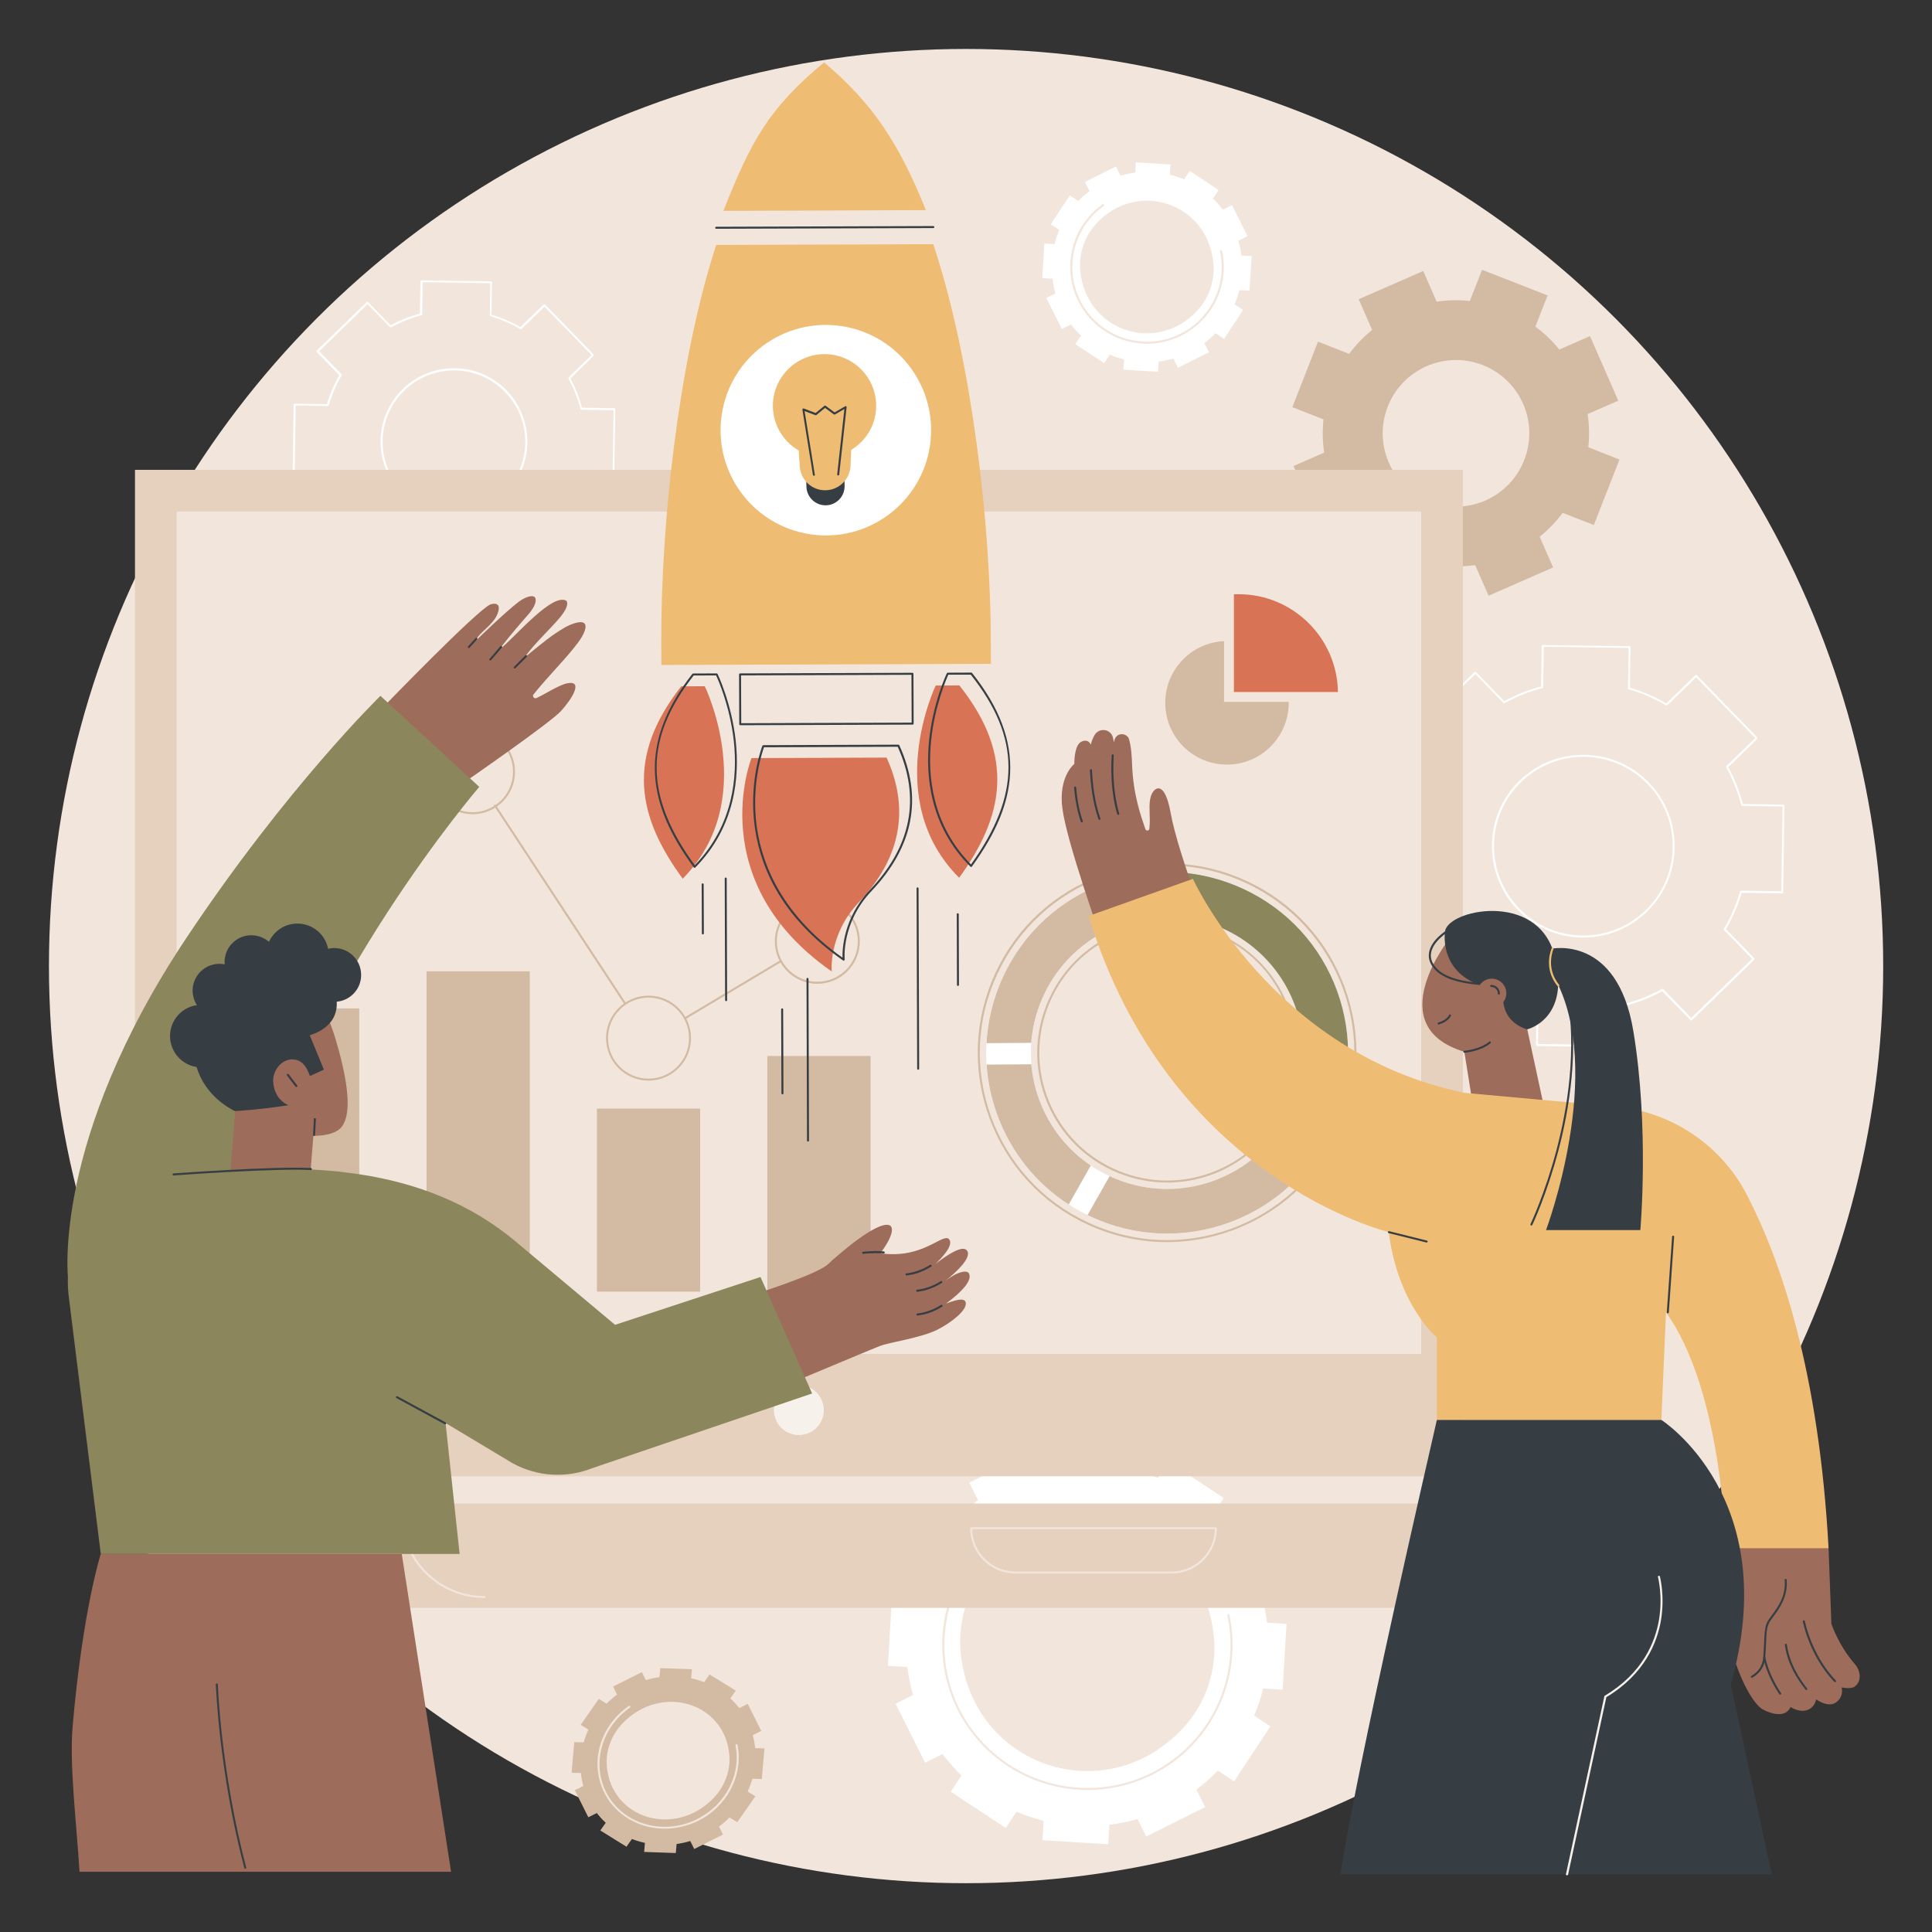 <?xml version="1.0" encoding="UTF-8" standalone="no"?>
<!-- Generator: Adobe Illustrator 28.0.0, SVG Export Plug-In . SVG Version: 6.00 Build 0)  -->

<svg
   version="1.1"
   x="0px"
   y="0px"
   viewBox="0 0 2500 2500"
   style="enable-background:new 0 0 2500 2500;"
   xml:space="preserve"
   id="svg95"
   sodipodi:docname="mission.svg"
   inkscape:version="1.3 (0e150ed, 2023-07-21)"
   xmlns:inkscape="http://www.inkscape.org/namespaces/inkscape"
   xmlns:sodipodi="http://sodipodi.sourceforge.net/DTD/sodipodi-0.dtd"
   xmlns="http://www.w3.org/2000/svg"
   xmlns:svg="http://www.w3.org/2000/svg"><rect x="0" y="0" width="2500" height="2500" fill="#333333" stroke="none"/><defs
   id="defs95" /><sodipodi:namedview
   id="namedview95"
   pagecolor="#ffffff"
   bordercolor="#000000"
   borderopacity="0.25"
   inkscape:showpageshadow="2"
   inkscape:pageopacity="0.0"
   inkscape:pagecheckerboard="0"
   inkscape:deskcolor="#d1d1d1"
   inkscape:zoom="0.15827259"
   inkscape:cx="1446.8708"
   inkscape:cy="1658.531"
   inkscape:window-width="1280"
   inkscape:window-height="800"
   inkscape:window-x="0"
   inkscape:window-y="0"
   inkscape:window-maximized="0"
   inkscape:current-layer="svg95" />&#10;<style
   type="text/css"
   id="style1">&#10;	.st0{fill:#F2E6DC;}&#10;	.st1{fill:#FFFFFF;}&#10;	.st2{fill:#D3BBA3;}&#10;	.st3{fill:#E6D0BE;}&#10;	.st4{fill:#F7F1EB;}&#10;	.st5{fill:#8B865C;}&#10;	.st6{fill:#D87355;}&#10;	.st7{fill:#363E44;}&#10;	.st8{fill:#EFBC73;}&#10;	.st9{fill:#9E6C5A;}&#10;</style>&#10;<g
   id="Background">&#10;</g>&#10;<g
   id="Illustration"
   transform="matrix(1.297,0,0,1.297,-371.152,-371.152)">&#10;	<g
   id="StartUp_1_">&#10;		<circle
   class="st0"
   cx="1250"
   cy="1250"
   r="915"
   id="circle1" />&#10;		<path
   class="st1"
   d="m 1906.2,1331 c 0,0 0,0 0,0 l -86.6,-1.2 c -0.3,0 -0.5,-0.1 -0.7,-0.3 -0.2,-0.2 -0.3,-0.4 -0.3,-0.7 l 0.6,-40.4 c -12.7,-3.7 -24.9,-9 -36.3,-15.7 l -29,28.2 c -0.2,0.2 -0.4,0.3 -0.7,0.3 -0.3,0 -0.5,-0.1 -0.7,-0.3 l -60.4,-62.1 c -0.4,-0.4 -0.4,-1 0,-1.4 l 29,-28.2 c -6.3,-11.6 -11.2,-24 -14.6,-36.8 l -40.4,-0.6 c -0.6,0 -1,-0.5 -1,-1 l 1.2,-86.6 c 0,-0.3 0.1,-0.5 0.3,-0.7 0.2,-0.2 0.4,-0.3 0.7,-0.3 l 40.4,0.6 c 3.7,-12.7 9,-24.9 15.7,-36.3 l -28.2,-29 c -0.4,-0.4 -0.4,-1 0,-1.4 l 62.1,-60.4 c 0.2,-0.2 0.5,-0.3 0.7,-0.3 0.3,0 0.5,0.1 0.7,0.3 l 28.2,29 c 11.6,-6.3 24,-11.2 36.8,-14.6 l 0.6,-40.4 c 0,-0.6 0.5,-1 1,-1 l 86.6,1.2 c 0.3,0 0.5,0.1 0.7,0.3 0.2,0.2 0.3,0.4 0.3,0.7 l -0.6,40.4 c 12.7,3.7 24.9,9 36.3,15.7 l 29,-28.2 c 0.2,-0.2 0.5,-0.3 0.7,-0.3 0.3,0 0.5,0.1 0.7,0.3 l 60.4,62.1 c 0.4,0.4 0.4,1 0,1.4 l -29,28.2 c 6.3,11.6 11.2,24 14.6,36.8 l 40.4,0.6 c 0.6,0 1,0.5 1,1 l -1.2,86.6 c 0,0.5 -0.5,1 -1,1 0,0 0,0 0,0 l -40.4,-0.6 c -3.7,12.7 -9,24.9 -15.7,36.3 l 28.2,29 c 0.4,0.4 0.4,1 0,1.4 l -62.1,60.4 c -0.4,0.4 -1,0.4 -1.4,0 l -28.2,-29 c -11.6,6.3 -24,11.2 -36.8,14.6 l -0.6,40.4 c 0,0.6 -0.4,1 -1,1 z m -85.6,-3.2 84.6,1.2 0.6,-40.2 c 0,-0.5 0.3,-0.8 0.8,-1 13.1,-3.4 25.8,-8.4 37.7,-15 0.4,-0.2 0.9,-0.1 1.2,0.2 l 28,28.8 60.7,-59 -28,-28.8 c -0.3,-0.3 -0.4,-0.8 -0.1,-1.2 6.9,-11.7 12.3,-24.2 16.1,-37.3 0.1,-0.4 0.6,-0.7 1,-0.7 l 40.2,0.6 1.2,-84.6 -40.2,-0.6 c -0.5,0 -0.8,-0.3 -1,-0.8 -3.4,-13.1 -8.4,-25.8 -15,-37.7 -0.2,-0.4 -0.1,-0.9 0.2,-1.2 l 28.8,-28 -59,-60.7 -28.8,28 c -0.3,0.3 -0.8,0.4 -1.2,0.1 -11.7,-6.9 -24.2,-12.3 -37.3,-16.1 -0.4,-0.1 -0.7,-0.5 -0.7,-1 l 0.6,-40.2 -84.6,-1.2 -0.6,40.2 c 0,0.5 -0.3,0.8 -0.8,1 -13.1,3.4 -25.8,8.4 -37.7,15 -0.4,0.2 -0.9,0.1 -1.2,-0.2 l -28,-28.8 -60.7,59 28,28.8 c 0.3,0.3 0.4,0.8 0.1,1.2 -6.9,11.7 -12.3,24.2 -16.1,37.3 -0.1,0.4 -0.6,0.7 -1,0.7 l -40.2,-0.6 -1.2,84.6 40.2,0.6 c 0.5,0 0.8,0.3 1,0.8 3.4,13.1 8.4,25.8 15,37.7 0.2,0.4 0.1,0.9 -0.2,1.2 l -28.8,28 59,60.7 28.8,-28 c 0.3,-0.3 0.8,-0.4 1.2,-0.1 11.7,6.9 24.2,12.3 37.3,16.1 0.4,0.1 0.7,0.5 0.7,1 z m 45.2,-106.3 c -0.4,0 -0.9,0 -1.3,0 -24.3,-0.3 -47.1,-10.2 -64.1,-27.6 -35,-36 -34.2,-93.9 1.8,-128.9 36,-35 93.9,-34.2 128.9,1.8 17,17.5 26.1,40.5 25.8,64.8 -0.3,24.3 -10.2,47.1 -27.6,64.1 v 0 c -17.1,16.7 -39.6,25.8 -63.5,25.8 z m 0,-180.3 c -22.4,0 -44.8,8.4 -62.1,25.2 -17.1,16.6 -26.7,38.9 -27,62.7 -0.3,23.8 8.6,46.3 25.2,63.4 16.6,17.1 38.8,26.7 62.7,27 23.8,0.3 46.3,-8.6 63.4,-25.2 17.1,-16.6 26.7,-38.8 27,-62.7 0.3,-23.8 -8.6,-46.3 -25.2,-63.4 -17.5,-17.9 -40.8,-27 -64,-27 z"
   id="path1" />&#10;		<path
   class="st1"
   d="m 771.5,887.8 c 0,0 0,0 0,0 l -69.4,-1 c -0.3,0 -0.5,-0.1 -0.7,-0.3 -0.2,-0.2 -0.3,-0.4 -0.3,-0.7 l 0.5,-32.2 c -10.1,-3 -19.8,-7.2 -28.9,-12.4 l -23.1,22.5 c -0.2,0.2 -0.4,0.3 -0.7,0.3 -0.3,0 -0.5,-0.1 -0.7,-0.3 l -48.4,-49.8 c -0.2,-0.2 -0.3,-0.4 -0.3,-0.7 0,-0.3 0.1,-0.5 0.3,-0.7 L 622.9,790 c -5,-9.2 -8.9,-19.1 -11.6,-29.2 l -32.2,-0.5 c -0.6,0 -1,-0.5 -1,-1 l 1,-69.4 c 0,-0.3 0.1,-0.5 0.3,-0.7 0.2,-0.2 0.5,-0.3 0.7,-0.3 l 32.2,0.5 c 3,-10.1 7.2,-19.8 12.4,-28.9 l -22.5,-23.1 c -0.2,-0.2 -0.3,-0.4 -0.3,-0.7 0,-0.3 0.1,-0.5 0.3,-0.7 L 652,587.6 c 0.4,-0.4 1,-0.4 1.4,0 l 22.5,23.1 c 9.2,-5 19.1,-8.9 29.2,-11.6 l 0.5,-32.2 c 0,-0.3 0.1,-0.5 0.3,-0.7 0.2,-0.2 0.5,-0.3 0.7,-0.3 l 69.4,1 c 0.6,0 1,0.5 1,1 l -0.5,32.2 c 10.1,3 19.8,7.2 28.9,12.4 L 828.5,590 c 0.2,-0.2 0.5,-0.3 0.7,-0.3 0.3,0 0.5,0.1 0.7,0.3 l 48.4,49.8 c 0.4,0.4 0.4,1 0,1.4 l -23.1,22.5 c 5,9.2 8.9,19.1 11.6,29.2 l 32.2,0.5 c 0.3,0 0.5,0.1 0.7,0.3 0.2,0.2 0.3,0.4 0.3,0.7 l -1,69.4 c 0,0.5 -0.5,1 -1,1 0,0 0,0 0,0 l -32.2,-0.5 c -3,10.1 -7.2,19.8 -12.4,28.9 l 22.5,23.1 c 0.4,0.4 0.4,1 0,1.4 l -49.8,48.4 c -0.2,0.2 -0.4,0.3 -0.7,0.3 -0.3,0 -0.5,-0.1 -0.7,-0.3 L 802.2,843 c -9.2,5 -19.1,8.9 -29.2,11.6 l -0.5,32.2 c 0,0.6 -0.4,1 -1,1 z m -68.3,-3 67.4,1 0.5,-32 c 0,-0.5 0.3,-0.8 0.8,-1 10.5,-2.7 20.6,-6.7 30.2,-12 0.4,-0.2 0.9,-0.1 1.2,0.2 l 22.3,22.9 48.3,-47 -22.3,-22.9 c -0.3,-0.3 -0.4,-0.8 -0.1,-1.2 5.5,-9.4 9.8,-19.4 12.8,-29.8 0.1,-0.4 0.5,-0.7 1,-0.7 l 32,0.5 1,-67.4 -32,-0.5 c -0.5,0 -0.8,-0.3 -1,-0.8 -2.7,-10.5 -6.7,-20.7 -12,-30.2 -0.2,-0.4 -0.1,-0.9 0.2,-1.2 l 22.9,-22.3 -47,-48.3 -22.9,22.3 c -0.3,0.3 -0.8,0.4 -1.2,0.1 -9.3,-5.5 -19.4,-9.8 -29.8,-12.8 -0.4,-0.1 -0.7,-0.5 -0.7,-1 l 0.5,-32 -67.4,-1 -0.5,32 c 0,0.5 -0.3,0.8 -0.8,1 -10.5,2.7 -20.6,6.7 -30.2,12 -0.4,0.2 -0.9,0.1 -1.2,-0.2 l -22.3,-22.9 -48.3,47 22.3,22.9 c 0.3,0.3 0.4,0.8 0.1,1.2 -5.5,9.3 -9.8,19.4 -12.8,29.8 -0.1,0.4 -0.5,0.7 -1,0.7 0,0 0,0 0,0 l -32,-0.5 -1,67.4 32,0.5 c 0.5,0 0.8,0.3 1,0.8 2.7,10.5 6.7,20.6 12,30.2 0.2,0.4 0.1,0.9 -0.2,1.2 l -23,22.3 47,48.3 22.9,-22.3 c 0.3,-0.3 0.8,-0.4 1.2,-0.1 9.3,5.5 19.4,9.8 29.8,12.8 0.4,0.1 0.7,0.5 0.7,1 z M 739.1,800 c -19.1,0 -38.2,-7.4 -52.5,-22.2 -13.6,-14 -21,-32.5 -20.7,-52.1 0.3,-19.6 8.2,-37.8 22.2,-51.5 29,-28.1 75.4,-27.5 103.5,1.5 28.1,29 27.5,75.4 -1.5,103.5 -14.2,14 -32.6,20.8 -51,20.8 z m 0,-144.3 c -17.9,0 -35.8,6.7 -49.6,20.1 -13.6,13.3 -21.3,31 -21.6,50.1 -0.3,19 6.9,37 20.1,50.7 27.4,28.2 72.5,28.8 100.7,1.4 v 0 c 28.2,-27.4 28.8,-72.5 1.4,-100.7 -13.9,-14.4 -32.4,-21.6 -51,-21.6 z m 50.3,122.9 z"
   id="path2" />&#10;		<path
   class="st2"
   d="m 1900.7,685.9 -28.2,-64.4 -30.6,13.4 c -7,-8.7 -15.1,-16.4 -23.9,-22.9 l 12.2,-31.1 -65.4,-25.6 -12.2,31.1 c -10.9,-1.2 -22,-1 -33.1,0.7 l -13.4,-30.6 -64.4,28.2 13.4,30.6 c -8.7,7 -16.4,15.1 -22.9,23.9 l -31.1,-12.2 -25.6,65.4 31.1,12.2 c -1.2,10.9 -1,22 0.7,33.1 l -30.6,13.4 28.2,64.4 30.6,-13.4 c 7,8.7 15.1,16.4 23.9,22.9 l -12.2,31.1 65.4,25.6 12.2,-31.1 c 10.9,1.2 22,1 33.1,-0.7 l 13.4,30.6 64.4,-28.2 -13.4,-30.6 c 8.7,-7 16.4,-15.1 22.9,-23.9 l 31.1,12.2 25.6,-65.4 -31.1,-12.2 c 1.2,-10.9 1,-22 -0.7,-33.1 z m -132.6,99.6 c -37,16.2 -80.1,-0.7 -96.3,-37.7 -16.2,-37 0.7,-80.1 37.7,-96.3 37,-16.2 80.1,0.7 96.3,37.7 16.1,36.9 -0.7,80.1 -37.7,96.3 z"
   id="path3" />&#10;		<g
   id="g5">&#10;			<g
   id="g4">&#10;				<path
   class="st1"
   d="m 1532.6,1809.6 -17.4,8.7 c -5.8,-7.7 -12.1,-14.8 -18.9,-21.4 l 10.7,-16.2 -54.9,-36.2 v 0 l -10.7,16.2 c -8.8,-3.7 -17.8,-6.7 -27.1,-9 l 1.2,-19.4 -65.6,-4 v 0 l -1.2,19.4 c -9.4,1.2 -18.7,3.1 -28,5.7 l -8.7,-17.4 -58.8,29.4 v 0 l 8.7,17.4 c -7.7,5.8 -14.8,12.1 -21.4,18.9 l -16.2,-10.7 v 0 l -36.2,54.9 16.2,10.7 c -3.7,8.8 -6.7,17.8 -9,27.1 l -19.4,-1.2 v 0 l -3.9,65.6 v 0 l 19.4,1.2 c 1.2,9.4 3.1,18.7 5.7,28 l -17.4,8.7 v 0 l 29.4,58.8 17.4,-8.7 c 5.8,7.7 12.1,14.8 18.9,21.4 l -10.7,16.2 v 0 l 54.9,36.2 v 0 l 10.7,-16.2 c 8.8,3.7 17.8,6.7 27.1,9 l -1.2,19.4 65.6,4 v 0 l 1.2,-19.4 c 9.4,-1.2 18.7,-3.1 28,-5.7 l 8.7,17.4 v 0 l 58.8,-29.4 -8.7,-17.4 c 7.7,-5.8 14.8,-12.1 21.4,-18.9 l 16.2,10.7 v 0 l 36.2,-54.9 -16.2,-10.7 c 3.7,-8.8 6.7,-17.8 9,-27.1 l 19.4,1.2 v 0 l 3.9,-65.6 v 0 l -19.4,-1.2 c -1.2,-9.4 -3.1,-18.7 -5.7,-28 l 17.4,-8.7 z m -35.4,108.9 c 3.4,33.3 -7.7,66.8 -30.4,91.4 -77.2,83.6 -210.4,39.2 -222.1,-74.1 -3.4,-33.3 7.7,-66.8 30.4,-91.4 77.2,-83.5 210.4,-39.1 222.1,74.1 z"
   id="path4" />&#10;			</g>&#10;			<path
   class="st0"
   d="m 1371.3,2072 c -53.2,0 -104.4,-29.4 -129.8,-80.1 -15.6,-31.2 -19.4,-67 -10.8,-100.7 8.6,-33.4 28.7,-62.7 56.8,-82.4 0.5,-0.3 1.1,-0.2 1.4,0.2 0.3,0.5 0.2,1.1 -0.2,1.4 -57.2,40.2 -76.8,117.9 -45.4,180.6 25,50 75.6,79 128,79 21.4,0 43.2,-4.8 63.6,-15 58.2,-29.1 89.3,-93.8 75.8,-157.3 -0.1,-0.5 0.2,-1.1 0.8,-1.2 0.5,-0.1 1.1,0.2 1.2,0.8 13.7,64.4 -17.9,130.1 -76.9,159.5 -20.8,10.3 -42.8,15.2 -64.5,15.2 z"
   id="path5" />&#10;		</g>&#10;		<g
   id="g29">&#10;			<g
   id="g9">&#10;				<g
   id="g6">&#10;					&#10;						<rect
   x="420.8"
   y="754.9"
   transform="rotate(180,1083.212,1256.959)"
   class="st3"
   width="1324.8"
   height="1004.1"
   id="rect5" />&#10;					&#10;						<rect
   x="663"
   y="595.9"
   transform="rotate(90,1083.213,1216.699)"
   class="st0"
   width="840.5"
   height="1241.6"
   id="rect6" />&#10;					<path
   class="st4"
   d="m 1058.3,1693 c 0,13.8 11.2,24.9 24.9,24.9 13.8,0 24.9,-11.2 24.9,-24.9 0,-13.8 -11.2,-24.9 -24.9,-24.9 -13.8,0 -24.9,11.2 -24.9,24.9 z"
   id="path6" />&#10;				</g>&#10;				<path
   class="st3"
   d="m 420.8,1786.2 v 0 c 0,57.5 46.6,104.1 104.1,104.1 h 1388.6 c 57.5,0 104.1,-46.6 104.1,-104.1 v 0 z"
   id="path7" />&#10;				<path
   class="st0"
   d="m 769.5,1880.5 c -46,0 -83.5,-37.5 -83.5,-83.5 0,-0.6 0.4,-1 1,-1 0.6,0 1,0.4 1,1 0,44.9 36.6,81.5 81.5,81.5 0.6,0 1,0.4 1,1 0,0.6 -0.4,1 -1,1 z"
   id="path8" />&#10;				<path
   class="st0"
   d="m 1455,1856.1 h -155.7 c -24.9,0 -45.2,-20.3 -45.2,-45.2 0,-0.6 0.4,-1 1,-1 h 244.1 c 0.6,0 1,0.4 1,1 0,24.9 -20.2,45.2 -45.2,45.2 z m -198.9,-44.3 c 0.5,23.4 19.7,42.2 43.2,42.2 H 1455 c 23.5,0 42.7,-18.8 43.2,-42.2 z"
   id="path9" />&#10;			</g>&#10;			<g
   id="g28">&#10;				<g
   id="g19">&#10;					<g
   id="g16">&#10;						<path
   class="st2"
   d="m 969.7,1303.1 c -0.3,0 -0.7,-0.2 -0.9,-0.5 -0.3,-0.5 -0.1,-1.1 0.3,-1.4 l 95.5,-57 c 0.5,-0.3 1.1,-0.1 1.4,0.3 0.3,0.5 0.1,1.1 -0.3,1.4 l -95.5,57 c -0.1,0.1 -0.3,0.2 -0.5,0.2 z"
   id="path10" />&#10;						<path
   class="st2"
   d="m 909.3,1287.8 c -0.3,0 -0.6,-0.2 -0.8,-0.5 L 779.2,1090.4 c -0.3,-0.5 -0.2,-1.1 0.3,-1.4 0.5,-0.3 1.1,-0.2 1.4,0.3 l 129.3,196.9 c 0.3,0.5 0.2,1.1 -0.3,1.4 -0.2,0.2 -0.4,0.2 -0.6,0.2 z"
   id="path11" />&#10;						<path
   class="st2"
   d="m 623.2,1160 c -0.3,0 -0.6,-0.1 -0.8,-0.4 -0.3,-0.4 -0.3,-1.1 0.2,-1.4 l 100.5,-77.6 c 0.4,-0.3 1.1,-0.3 1.4,0.2 0.3,0.4 0.3,1.1 -0.2,1.4 l -100.5,77.6 c -0.2,0.2 -0.4,0.2 -0.6,0.2 z"
   id="path12" />&#10;						<path
   class="st2"
   d="m 590.6,1227.4 c -23.4,0 -42.4,-19 -42.4,-42.4 0,-23.4 19,-42.4 42.4,-42.4 23.4,0 42.4,19 42.4,42.4 0,23.4 -19,42.4 -42.4,42.4 z m 0,-82.9 c -22.3,0 -40.4,18.1 -40.4,40.4 0,22.3 18.1,40.4 40.4,40.4 22.3,0 40.4,-18.1 40.4,-40.4 0,-22.3 -18.1,-40.4 -40.4,-40.4 z"
   id="path13" />&#10;						<path
   class="st2"
   d="m 757.6,1098.5 c -23.4,0 -42.4,-19 -42.4,-42.4 0,-23.4 19,-42.4 42.4,-42.4 23.4,0 42.4,19 42.4,42.4 0.1,23.4 -19,42.4 -42.4,42.4 z m 0,-82.8 c -22.3,0 -40.4,18.1 -40.4,40.4 0,22.3 18.1,40.4 40.4,40.4 22.3,0 40.4,-18.1 40.4,-40.4 0,-22.3 -18.1,-40.4 -40.4,-40.4 z"
   id="path14" />&#10;						<path
   class="st2"
   d="m 933.2,1364.3 c -23.4,0 -42.4,-19 -42.4,-42.4 0,-23.4 19,-42.4 42.4,-42.4 23.4,0 42.4,19 42.4,42.4 0,23.4 -19,42.4 -42.4,42.4 z m 0,-82.8 c -22.3,0 -40.4,18.1 -40.4,40.4 0,22.3 18.1,40.4 40.4,40.4 22.3,0 40.4,-18.1 40.4,-40.4 0,-22.3 -18.1,-40.4 -40.4,-40.4 z"
   id="path15" />&#10;						<path
   class="st2"
   d="m 1101.6,1267.7 c -23.4,0 -42.4,-19 -42.4,-42.4 0,-23.4 19,-42.4 42.4,-42.4 23.4,0 42.4,19 42.4,42.4 0,23.4 -19,42.4 -42.4,42.4 z m 0,-82.9 c -22.3,0 -40.4,18.1 -40.4,40.4 0,22.3 18.1,40.4 40.4,40.4 22.3,0 40.4,-18.1 40.4,-40.4 0,-22.3 -18.1,-40.4 -40.4,-40.4 z"
   id="path16" />&#10;					</g>&#10;					<rect
   x="541.6"
   y="1292.2"
   class="st2"
   width="103"
   height="282.5"
   id="rect16" />&#10;					<rect
   x="711.7"
   y="1255.2"
   class="st2"
   width="103"
   height="319.6"
   id="rect17" />&#10;					<rect
   x="881.7"
   y="1392.2"
   class="st2"
   width="103"
   height="182.6"
   id="rect18" />&#10;					<rect
   x="1051.7"
   y="1339.7"
   class="st2"
   width="103"
   height="235"
   id="rect19" />&#10;				</g>&#10;				<g
   id="g26">&#10;					<g
   id="g25">&#10;						<path
   class="st2"
   d="m 1450.4,1525.4 c -27.2,0 -54.3,-6 -79.7,-17.8 -45.7,-21.3 -80.4,-59.2 -97.6,-106.6 -17.2,-47.4 -15,-98.7 6.3,-144.4 21.3,-45.7 59.2,-80.4 106.6,-97.6 47.4,-17.2 98.7,-15 144.4,6.3 45.7,21.3 80.4,59.2 97.6,106.6 17.2,47.4 15,98.7 -6.3,144.4 -21.3,45.7 -59.2,80.4 -106.6,97.6 -21.1,7.7 -42.9,11.5 -64.7,11.5 z m 0.3,-375.8 c -21.5,0 -43.1,3.8 -64,11.4 -46.9,17.1 -84.3,51.4 -105.4,96.6 -21.1,45.2 -23.3,95.9 -6.3,142.8 17.1,46.9 51.4,84.3 96.6,105.4 45.2,21.1 95.9,23.3 142.8,6.3 46.9,-17.1 84.3,-51.4 105.4,-96.6 21.1,-45.2 23.3,-95.9 6.3,-142.8 -17.1,-46.9 -51.4,-84.3 -96.6,-105.4 -25.1,-11.8 -51.9,-17.7 -78.8,-17.7 z m -0.1,316.4 c -18.7,0 -37.3,-4.1 -54.8,-12.2 -31.4,-14.6 -55.2,-40.6 -67,-73 -11.8,-32.4 -10.2,-67.6 4.4,-99 14.6,-31.4 40.6,-55.2 73,-67 l 0.3,0.9 -0.3,-0.9 c 32.5,-11.8 67.6,-10.2 99,4.4 31.4,14.6 55.2,40.6 67,73 11.8,32.4 10.2,67.6 -4.4,99 -14.6,31.4 -40.6,55.2 -73,67 -14.4,5.2 -29.3,7.8 -44.2,7.8 z m -0.1,-257.1 c -14.7,0 -29.4,2.6 -43.5,7.7 -32,11.6 -57.5,35 -71.9,65.9 -14.4,30.9 -16,65.5 -4.3,97.5 11.7,32 35,57.5 65.9,71.9 30.9,14.4 65.5,16 97.5,4.3 32,-11.6 57.5,-35 71.9,-65.9 14.4,-30.9 16,-65.5 4.3,-97.5 -11.7,-32 -35,-57.5 -65.9,-71.9 -17.3,-7.9 -35.6,-12 -54,-12 z"
   id="path19" />&#10;						<path
   class="st1"
   d="m 1512.2,1506 c -45.3,16.5 -94.3,14.3 -137.9,-6.1 -43.7,-20.4 -76.8,-56.5 -93.3,-101.8 -16.5,-45.3 -14.3,-94.3 6.1,-137.9 20.4,-43.7 56.5,-76.8 101.8,-93.3 45.3,-16.5 94.3,-14.3 137.9,6.1 43.7,20.4 76.8,56.5 93.3,101.8 16.5,45.3 14.3,94.3 -6.1,137.9 -20.3,43.7 -56.5,76.9 -101.8,93.3 z m -108.1,-297.2 c -70.4,25.6 -106.9,103.8 -81.3,174.2 25.6,70.4 103.8,106.9 174.2,81.3 70.4,-25.6 106.9,-103.8 81.3,-174.2 -25.6,-70.5 -103.8,-107 -174.2,-81.3 z"
   id="path20" />&#10;						<g
   id="g24">&#10;							<path
   class="st2"
   d="m 1322.8,1382.9 c -4.2,-11.5 -6.7,-23.2 -7.7,-34.9 l -44.6,0.3 c 1.1,16.8 4.6,33.5 10.5,49.8 13.6,37.4 38.6,68.6 71.4,89.8 l 22,-38.9 c -22.9,-15.5 -41.4,-38.1 -51.6,-66.1 z"
   id="path21" />&#10;							<path
   class="st5"
   d="m 1462.5,1201.1 c 50.9,4.6 97.2,37.8 115.8,88.9 14.2,39.1 9.3,80.5 -9.9,114.1 l 36.9,25.2 c 3.2,-5.3 6.1,-10.8 8.8,-16.5 20.4,-43.7 22.5,-92.7 6.1,-137.9 -16.5,-45.3 -49.6,-81.4 -93.3,-101.8 -20.5,-9.5 -42.1,-15.1 -64,-16.6 z"
   id="path22" />&#10;							<path
   class="st2"
   d="m 1315,1326.6 c 3.9,-51.7 37.3,-99 89.1,-117.8 12.2,-4.4 24.6,-7 36.9,-7.9 l 0.4,-44.7 c -17.7,0.9 -35.3,4.5 -52.5,10.7 -45.3,16.5 -81.4,49.6 -101.8,93.3 -9.9,21.3 -15.5,43.9 -16.7,66.7 z"
   id="path23" />&#10;							<path
   class="st2"
   d="m 1556.3,1421.8 c -15,18.7 -35.2,33.6 -59.3,42.4 -35.2,12.8 -72.3,10.1 -103.8,-4.6 l -22,38.8 c 1,0.5 2.1,1 3.1,1.5 43.7,20.4 92.7,22.5 137.9,6.1 32.5,-11.8 60.3,-32.2 80.9,-58.9 z"
   id="path24" />&#10;						</g>&#10;					</g>&#10;				</g>&#10;				<g
   id="g27">&#10;					<path
   class="st6"
   d="m 1621,976.6 c -0.8,-54 -44.9,-97.6 -99.1,-97.6 -1.6,0 -3.2,0 -4.7,0.1 v 97.5 z"
   id="path26" />&#10;					<path
   class="st2"
   d="m 1507.4,986.4 v -60.6 c -32.7,1.5 -58.7,28.5 -58.7,61.6 0,34 27.6,61.6 61.6,61.6 34,0 61.6,-27.6 61.6,-61.6 0,-0.3 0,-0.7 0,-1 z"
   id="path27" />&#10;				</g>&#10;			</g>&#10;		</g>&#10;		<g
   id="g48">&#10;			<g
   id="g41">&#10;				<g
   id="g31">&#10;					<path
   class="st6"
   d="m 1243.3,970 c 57,71.6 43.6,131.4 -0.2,191.9 v 0 0 c -78,-77.9 -23.4,-191.8 -23.4,-191.8 z"
   id="path29" />&#10;					<path
   class="st6"
   d="m 965.8,970.9 c -56.5,72 -42.7,131.7 1.5,191.9 v 0 0 c 77.5,-78.4 22,-192 22,-192 z"
   id="path30" />&#10;					<path
   class="st6"
   d="m 1035.9,1042.5 c 0,0 -49.1,123 80.1,212.9 0,0 -3.7,-36.6 27,-69 45.1,-47.5 49.2,-97 27.7,-144.4 z"
   id="path31" />&#10;				</g>&#10;				<g
   id="g34">&#10;					<path
   class="st7"
   d="m 1255,1151.1 c -0.3,0 -0.5,-0.1 -0.7,-0.3 -40.6,-40.5 -44.8,-90.9 -41.2,-125.9 3.9,-37.9 17.5,-66.7 17.7,-67 0.2,-0.3 0.5,-0.6 0.9,-0.6 l 23.5,-0.1 c 0,0 0,0 0,0 0.3,0 0.6,0.1 0.8,0.4 27.3,34.3 39.7,67.3 37.9,100.8 -1.6,29.3 -13.7,58.6 -38.1,92.3 -0.2,0.2 -0.4,0.4 -0.8,0.4 0.1,0 0,0 0,0 z m -22.7,-191.8 c -1.9,4.2 -13.7,31.2 -17.2,65.9 -3.5,34.4 0.6,83.6 39.8,123.4 49.9,-69.5 49.9,-126.2 -0.2,-189.3 z"
   id="path32" />&#10;					<path
   class="st7"
   d="m 979.2,1152 c -0.1,0 -0.1,0 0,0 -0.4,0 -0.6,-0.2 -0.8,-0.4 -24.6,-33.5 -36.9,-62.8 -38.7,-92.1 -2,-33.5 10.2,-66.5 37.2,-101 0.2,-0.2 0.5,-0.4 0.8,-0.4 l 23.5,-0.1 c 0,0 0,0 0,0 0.4,0 0.7,0.2 0.9,0.6 0.1,0.3 14,29 18.1,66.9 3.8,35.1 -0.1,85.4 -40.4,126.2 -0.1,0.2 -0.4,0.3 -0.6,0.3 z m -1,-191.9 c -49.6,63.5 -49.3,120.2 1.1,189.3 39,-40.1 42.7,-89.4 39,-123.7 -3.8,-34.7 -15.7,-61.5 -17.7,-65.7 z"
   id="path33" />&#10;					<path
   class="st7"
   d="m 1127.9,1244.6 c -0.2,0 -0.4,-0.1 -0.6,-0.2 -29.6,-20.6 -52.3,-44.7 -67.4,-71.6 -12.1,-21.5 -19.3,-44.9 -21.6,-69.4 -3.9,-41.7 8.4,-72.9 8.5,-73.2 0.2,-0.4 0.5,-0.6 0.9,-0.6 l 134.8,-0.5 c 0,0 0,0 0,0 0.4,0 0.7,0.2 0.9,0.6 23.7,52.2 14.3,101.1 -27.8,145.5 -30.1,31.7 -26.8,67.8 -26.7,68.2 0,0.4 -0.2,0.8 -0.5,1 -0.2,0.2 -0.3,0.2 -0.5,0.2 z m -79.5,-212.9 c -1.7,4.6 -11.6,33.7 -8.1,71.7 3.5,37.8 21.4,92.2 86.4,138.2 -0.2,-8.3 0.9,-39.8 27.4,-67.7 41.4,-43.6 50.7,-91.6 27.7,-142.7 z"
   id="path34" />&#10;				</g>&#10;				<g
   id="g40">&#10;					<path
   class="st7"
   d="m 1202.2,1353.4 c -0.6,0 -1,-0.4 -1,-1 l -0.6,-179.9 c 0,-0.6 0.4,-1 1,-1 0,0 0,0 0,0 0.6,0 1,0.4 1,1 l 0.6,179.9 c 0,0.5 -0.5,1 -1,1 z"
   id="path35" />&#10;					<path
   class="st7"
   d="m 1241.9,1269.8 c -0.6,0 -1,-0.4 -1,-1 l -0.2,-70.5 c 0,-0.6 0.4,-1 1,-1 0,0 0,0 0,0 0.6,0 1,0.4 1,1 l 0.2,70.5 c 0,0.6 -0.4,1 -1,1 z"
   id="path36" />&#10;					<path
   class="st7"
   d="m 1010.6,1285 c -0.6,0 -1,-0.4 -1,-1 l -0.4,-121.3 c 0,-0.6 0.4,-1 1,-1 0,0 0,0 0,0 0.6,0 1,0.4 1,1 l 0.4,121.3 c 0,0.5 -0.4,1 -1,1 z"
   id="path37" />&#10;					<path
   class="st7"
   d="m 987.4,1218.4 c -0.6,0 -1,-0.4 -1,-1 l -0.2,-48.9 c 0,-0.6 0.4,-1 1,-1 0,0 0,0 0,0 0.6,0 1,0.4 1,1 l 0.2,48.9 c 0,0.6 -0.5,1 -1,1 z"
   id="path38" />&#10;					<path
   class="st7"
   d="m 1092.3,1425.1 c -0.6,0 -1,-0.4 -1,-1 l -0.5,-161.3 c 0,-0.6 0.4,-1 1,-1 0,0 0,0 0,0 0.6,0 1,0.4 1,1 l 0.5,161.3 c 0,0.6 -0.4,1 -1,1 z"
   id="path39" />&#10;					<path
   class="st7"
   d="m 1066.8,1378 c -0.6,0 -1,-0.4 -1,-1 l -0.3,-83.8 c 0,-0.6 0.4,-1 1,-1 0,0 0,0 0,0 0.6,0 1,0.4 1,1 l 0.3,83.8 c 0,0.5 -0.4,1 -1,1 z"
   id="path40" />&#10;				</g>&#10;				<path
   class="st7"
   d="m 1024.7,1009.7 c -0.6,0 -1,-0.4 -1,-1 l -0.2,-49.7 c 0,-0.3 0.1,-0.5 0.3,-0.7 0.2,-0.2 0.4,-0.3 0.7,-0.3 l 172,-0.6 c 0,0 0,0 0,0 0.6,0 1,0.4 1,1 l 0.2,49.7 c 0,0.3 -0.1,0.5 -0.3,0.7 -0.2,0.2 -0.4,0.3 -0.7,0.3 z m 0.8,-49.7 0.2,47.7 170,-0.6 -0.2,-47.7 z"
   id="path41" />&#10;			</g>&#10;			<g
   id="g44">&#10;				<path
   class="st8"
   d="m 1209.9,495.8 v 0 c -27.6,-68.7 -54,-107.1 -101.5,-147.4 v 0 0 c -55.2,45.5 -73.3,79.2 -100.5,148.1 v 0 0 l 101,-0.3 z"
   id="path42" />&#10;				<path
   class="st8"
   d="m 1219.6,537 -2.3,-7.2 -216.6,0.7 -2.3,7.2 C 963.1,650 945.5,808.4 945.9,926.2 l 0.1,23.4 328.8,-1.1 -0.1,-23.4 c -0.3,-117.7 -19,-276 -55.1,-388.1 z"
   id="path43" />&#10;				<g
   id="g43">&#10;					&#10;						<circle
   transform="matrix(0.149,-0.989,0.989,0.149,237.321,1706.259)"
   class="st1"
   cx="1109.7"
   cy="715.3"
   id="ellipse43"
   r="105" />&#10;				</g>&#10;				<path
   class="st7"
   d="m 1000.7,514.4 c -0.6,0 -1,-0.4 -1,-1 0,-0.6 0.4,-1 1,-1 l 216.6,-0.7 c 0,0 0,0 0,0 0.6,0 1,0.4 1,1 0,0.6 -0.4,1 -1,1 z"
   id="path44" />&#10;			</g>&#10;			<g
   id="g47">&#10;				<path
   class="st7"
   d="m 1110,790.3 v 0 c -10.5,0.1 -19.1,-8.3 -19.3,-18.8 l -0.1,-5.6 38.1,-0.4 0.1,5.6 c 0.1,10.5 -8.3,19.1 -18.8,19.2 z"
   id="path45" />&#10;				<path
   class="st8"
   d="m 1160.3,690.4 c -0.3,-29.1 -24.8,-52.3 -54.2,-50.9 -26.2,1.3 -47.5,22.6 -48.8,48.7 -1,20.3 9.6,38.1 25.7,47.4 l 1.1,16.1 c 0.9,13.4 12.2,23.8 25.6,23.6 v 0 c 13.4,-0.2 24.4,-10.8 25,-24.2 l 0.7,-16.1 c 15.2,-9.2 25.2,-25.8 24.9,-44.6 z"
   id="path46" />&#10;				<path
   class="st7"
   d="m 1098.2,760.8 c -0.5,0 -0.9,-0.3 -1,-0.8 l -10.5,-65.2 c -0.1,-0.4 0.1,-0.7 0.4,-0.9 0.3,-0.2 0.7,-0.3 1,-0.2 l 11.8,4.5 8.8,-7.2 c 0.4,-0.3 0.9,-0.3 1.2,0 l 8.9,6.6 10.6,-6.1 c 0.3,-0.2 0.7,-0.2 1,0 0.3,0.2 0.5,0.6 0.4,0.9 l -7.4,67.3 c -0.1,0.5 -0.5,0.9 -1.1,0.9 -0.5,-0.1 -0.9,-0.6 -0.9,-1.1 l 7.2,-65.3 -9.4,5.5 c -0.3,0.2 -0.8,0.2 -1.1,-0.1 l -8.8,-6.5 -8.6,7.1 c -0.3,0.2 -0.7,0.3 -1,0.2 l -10.8,-4.1 10.2,63.5 c 0.1,0.5 -0.3,1.1 -0.8,1.1 0,-0.1 0,-0.1 -0.1,-0.1 z"
   id="path47" />&#10;			</g>&#10;		</g>&#10;		<g
   id="g71">&#10;			<g
   id="g53">&#10;				<path
   class="st9"
   d="m 1732.8,1221.9 c 0,0 -70.7,88 14.3,113.6 l 8.3,51.9 70.7,0.8 -18,-83.5 c -0.1,-0.1 -29.4,-64.7 -75.3,-82.8 z"
   id="path48" />&#10;				<path
   class="st7"
   d="m 1727.8,1216.1 c 0,0 -8.3,51.8 58.7,57.8 0,0 -7.4,29.1 23.1,39.3 0,0 44.4,-10.2 27.3,-74.4 -17,-64.3 -108.1,-44.9 -109.1,-22.7 z"
   id="path49" />&#10;				<path
   class="st7"
   d="m 1747.1,1336.5 c -0.5,0 -1,-0.4 -1,-0.9 0,-0.6 0.4,-1 0.9,-1.1 0.2,0 15.9,-1.3 24.9,-9.1 0.4,-0.4 1.1,-0.3 1.4,0.1 0.4,0.4 0.3,1.1 -0.1,1.4 -9.5,8.2 -25.3,9.5 -26.1,9.6 0.1,0 0,0 0,0 z"
   id="path50" />&#10;				<path
   class="st7"
   d="m 1721.5,1308.3 c -0.4,0 -0.9,-0.3 -1,-0.8 -0.1,-0.5 0.2,-1.1 0.7,-1.2 0.1,0 8.2,-2.2 10.7,-7.5 0.2,-0.5 0.8,-0.7 1.3,-0.5 0.5,0.2 0.7,0.8 0.5,1.3 -2.9,6.2 -11.7,8.5 -12,8.6 0,0.1 -0.1,0.1 -0.2,0.1 z"
   id="path51" />&#10;				<path
   class="st7"
   d="m 1775.1,1269.3 c -9.9,0 -42.1,-1.1 -56,-14.5 -5.6,-5.4 -8.1,-11.3 -7.3,-17.5 1.6,-13.6 18.4,-23.5 19.1,-23.9 0.5,-0.3 1.1,-0.1 1.4,0.4 0.3,0.5 0.1,1.1 -0.4,1.4 -0.2,0.1 -16.6,9.8 -18.1,22.4 -0.7,5.5 1.6,10.8 6.8,15.8 15.5,15.1 57,13.9 57.5,13.9 0.6,0 1,0.4 1,1 0,0.6 -0.4,1 -1,1 -0.3,-0.1 -1.3,0 -3,0 z"
   id="path52" />&#10;				&#10;					<circle
   transform="matrix(0.924,-0.383,0.383,0.924,-353.868,776.083)"
   class="st9"
   cx="1773.9"
   cy="1277.5"
   id="ellipse52"
   r="14.5" />&#10;				<path
   class="st7"
   d="m 1781.6,1278.5 c -0.6,0 -1,-0.4 -1,-1 0,-3.7 -3,-6.7 -6.7,-6.7 -0.6,0 -1,-0.4 -1,-1 0,-0.6 0.4,-1 1,-1 4.8,0 8.7,3.9 8.7,8.7 0,0.6 -0.5,1 -1,1 z"
   id="path53" />&#10;			</g>&#10;			<g
   id="g66">&#10;				<g
   id="g57">&#10;					<path
   class="st9"
   d="m 1496.7,1226.1 c 0,0 -34.8,-85.6 -42.7,-129.4 -5.5,-30.2 -14.8,-26.1 -18.6,-18.7 -3.5,6.8 -2.1,17.6 -2.1,26.5 0,3.1 -0.2,6 -0.4,8.4 -0.2,2.2 -3.3,2.6 -4,0.5 -4.2,-12.4 -12.3,-34.4 -13.3,-65.1 -0.2,-5.5 -0.6,-16.7 -3.2,-25.3 -2.9,-5.9 -11.5,-5.8 -13.9,0.3 -0.4,1 -0.8,2.2 -1.1,3.6 0,0 -0.2,-2.2 -0.9,-5 -2.3,-8.7 -14,-10.1 -18.4,-2.2 -1.5,2.6 -2.8,5.8 -3.7,9.4 0,0 -2.2,-6.5 -9.5,-2.9 -7.3,3.6 -6.9,22.1 -6.9,22.1 0,0 -16.4,12.8 -11.8,45.3 4.6,32.5 33.6,116.2 54.9,175.6 z"
   id="path54" />&#10;					<path
   class="st7"
   d="m 1401.8,1099.1 c -0.4,0 -0.8,-0.3 -1,-0.7 -6.2,-21.1 -6.4,-43.6 -5.5,-58.7 0,-0.6 0.5,-1 1.1,-0.9 0.6,0 1,0.5 0.9,1.1 -0.9,15 -0.6,37.2 5.5,58 0.2,0.5 -0.1,1.1 -0.7,1.2 -0.1,0 -0.2,0 -0.3,0 z"
   id="path55" />&#10;					<path
   class="st7"
   d="m 1383,1104.1 c -0.4,0 -0.8,-0.3 -0.9,-0.7 -6,-16.9 -7.9,-35.9 -8.5,-48.9 0,-0.6 0.4,-1 1,-1 0.6,0 1,0.4 1,1 0.6,12.9 2.5,31.7 8.4,48.3 0.2,0.5 -0.1,1.1 -0.6,1.3 -0.2,0 -0.3,0 -0.4,0 z"
   id="path56" />&#10;					<path
   class="st7"
   d="m 1365.4,1106.7 c -0.4,0 -0.8,-0.3 -0.9,-0.7 -3.3,-9.5 -5.6,-21 -6.7,-34.1 0,-0.6 0.4,-1 0.9,-1.1 0.6,-0.1 1,0.4 1.1,0.9 1.1,12.9 3.3,24.2 6.6,33.6 0.2,0.5 -0.1,1.1 -0.6,1.3 -0.2,0.1 -0.3,0.1 -0.4,0.1 z"
   id="path57" />&#10;				</g>&#10;				<g
   id="g62">&#10;					<path
   class="st9"
   d="m 2110.5,1830.7 2.8,75.5 c 0,0 7.3,22 23.6,40.4 2.5,2.8 4,6.3 4.5,9.9 0.5,4.3 -0.3,9.4 -5.5,12.8 0,0 -3.9,2.1 -12.4,0.4 0,0 2.7,8.9 -5.4,14.8 -8,6 -20,-2.9 -20,-2.9 0,0 -1,8 -9.1,10.7 -8,2.7 -16.5,-3.1 -16.5,-3.1 0,0 -3.9,13.1 -24.9,3.8 -3.1,-1.3 -5.8,-3.3 -8,-5.8 -7.2,-8 -21.5,-29.5 -33.4,-83.7 l 1.4,-73 h 102.9 z"
   id="path58" />&#10;					<path
   class="st7"
   d="m 2034,1960 c -0.3,0 -0.7,-0.2 -0.9,-0.5 -0.3,-0.5 -0.1,-1.1 0.4,-1.4 5,-2.8 11,-8.2 11.8,-18.3 0.5,-6.3 0.7,-11.3 0.9,-15.4 0.4,-8.4 0.6,-13.4 2.5,-18.6 0.8,-2.2 2.7,-4.8 5.1,-8 6,-8.1 14.3,-19.2 12.9,-35.3 0,-0.6 0.4,-1 0.9,-1.1 0.6,-0.1 1,0.4 1.1,0.9 1.4,16.9 -7.4,28.8 -13.3,36.7 -2.2,3 -4.1,5.5 -4.8,7.5 -1.9,4.9 -2.1,9.6 -2.4,18 -0.2,4.1 -0.4,9.2 -0.9,15.5 -0.8,10.9 -7.4,16.8 -12.8,19.9 -0.1,0 -0.3,0.1 -0.5,0.1 z"
   id="path59" />&#10;					<path
   class="st7"
   d="m 2116.9,1964.4 c -0.3,0 -0.5,-0.1 -0.7,-0.3 -24.9,-26 -31.3,-59.9 -31.4,-60.2 -0.1,-0.5 0.3,-1.1 0.8,-1.2 0.5,-0.1 1.1,0.3 1.2,0.8 0.1,0.3 6.4,33.6 30.9,59.2 0.4,0.4 0.4,1 0,1.4 -0.4,0.2 -0.6,0.3 -0.8,0.3 z"
   id="path60" />&#10;					<path
   class="st7"
   d="m 2088.4,1972.3 c -0.3,0 -0.6,-0.1 -0.8,-0.4 -8,-9.9 -18.2,-25.7 -20.7,-44.7 -0.1,-0.5 0.3,-1 0.9,-1.1 0.5,-0.1 1,0.3 1.1,0.9 2.5,18.5 12.4,34 20.2,43.7 0.3,0.4 0.3,1.1 -0.1,1.4 -0.2,0.1 -0.4,0.2 -0.6,0.2 z"
   id="path61" />&#10;					<path
   class="st7"
   d="m 2062.2,1976.9 c -0.3,0 -0.6,-0.2 -0.8,-0.4 -5.5,-8.3 -12.8,-21.3 -16,-36.4 -0.1,-0.5 0.2,-1.1 0.8,-1.2 0.5,-0.1 1.1,0.2 1.2,0.8 3.1,14.7 10.3,27.6 15.7,35.7 0.3,0.5 0.2,1.1 -0.3,1.4 -0.2,0.1 -0.4,0.1 -0.6,0.1 z"
   id="path62" />&#10;				</g>&#10;				<g
   id="g65">&#10;					<path
   class="st8"
   d="m 1476.3,1163 c 0,0 79.3,174.1 271.2,213.5 l 150,13.6 c 56.1,5.1 105.8,38.3 131.6,88.3 33.9,65.5 71.8,176.3 81.4,352.4 h -102.8 c 0,0 -2.3,-155.4 -59.4,-235.4 l -4.6,107.4 h -224 v -82.3 c 0,0 -38.8,-32 -48,-105.1 0,0 -219.4,-52.6 -299.4,-315.4 z"
   id="path63" />&#10;					<path
   class="st7"
   d="m 1709.5,1525.8 c -0.1,0 -0.2,0 -0.2,0 l -37.7,-9.4 c -0.5,-0.1 -0.9,-0.7 -0.7,-1.2 0.1,-0.5 0.7,-0.9 1.2,-0.7 l 37.7,9.4 c 0.5,0.1 0.9,0.7 0.7,1.2 -0.2,0.4 -0.6,0.7 -1,0.7 z"
   id="path64" />&#10;					<path
   class="st7"
   d="m 1950.1,1596.5 c 0,0 -0.1,0 0,0 -0.6,0 -1,-0.5 -1,-1.1 l 5.3,-75.5 c 0,-0.6 0.5,-1 1.1,-0.9 0.6,0 1,0.5 0.9,1.1 l -5.3,75.5 c -0.1,0.5 -0.5,0.9 -1,0.9 z"
   id="path65" />&#10;				</g>&#10;			</g>&#10;			<g
   id="g67">&#10;				<path
   class="st7"
   d="m 1943.7,1702.8 c 0,0 122.3,78.1 69.2,263.9 l 40.9,189.5 h -430.2 c 0,0 8.1,-70.5 96.1,-453.4 z"
   id="path66" />&#10;				<path
   class="st4"
   d="m 1849.5,2157.2 c -0.1,0 -0.1,0 -0.2,0 -0.5,-0.1 -0.9,-0.6 -0.8,-1.2 l 38.3,-177.5 c 0.1,-0.3 0.2,-0.5 0.5,-0.6 37.9,-22.6 50.2,-53.6 54,-75.6 4,-23.9 -1,-42.6 -1,-42.8 -0.1,-0.5 0.2,-1.1 0.7,-1.2 0.5,-0.1 1.1,0.2 1.2,0.7 0.1,0.2 5.1,19.3 1.1,43.6 -3.8,22.4 -16.3,53.8 -54.5,76.8 l -38.2,177.1 c -0.3,0.4 -0.7,0.7 -1.1,0.7 z"
   id="path67" />&#10;			</g>&#10;			<g
   id="g70">&#10;				<path
   class="st7"
   d="m 1833.3,1232.8 c 0,0 66.3,-15 82.4,81.9 16.1,96.9 7,198.7 7,198.7 h -94.1 c 0,0 59.7,-158.7 8.4,-252.1 l -10.5,-22.3 z"
   id="path68" />&#10;				<path
   class="st7"
   d="m 1814,1508.9 c -0.1,0 -0.3,0 -0.4,-0.1 -0.5,-0.2 -0.7,-0.8 -0.5,-1.3 0.1,-0.3 14.4,-30.3 25.9,-73.8 10.6,-40.1 21,-100.1 10.1,-158.6 -0.1,-0.5 0.3,-1.1 0.8,-1.2 0.5,-0.1 1.1,0.3 1.2,0.8 10.9,58.8 0.5,119.2 -10.2,159.5 -11.5,43.6 -25.8,73.8 -26,74.1 -0.2,0.4 -0.5,0.6 -0.9,0.6 z"
   id="path69" />&#10;				<path
   class="st8"
   d="m 1840.9,1270.4 c -0.3,0 -0.6,-0.1 -0.8,-0.4 -14.9,-18.2 -5.8,-38 -5.7,-38.2 0.2,-0.5 0.8,-0.7 1.3,-0.5 0.5,0.2 0.7,0.8 0.5,1.3 -0.1,0.2 -8.6,18.9 5.5,36.1 0.3,0.4 0.3,1.1 -0.1,1.4 -0.3,0.2 -0.5,0.3 -0.7,0.3 z"
   id="path70" />&#10;			</g>&#10;		</g>&#10;		<g
   id="g91">&#10;			<g
   id="g75">&#10;				<g
   id="g74">&#10;					<path
   class="st9"
   d="m 670.2,989.9 c 0,0 91.4,-94.6 105.2,-100.7 0,0 12.3,-4.4 7.2,9.2 -4.4,11.6 -19,19 -21.7,26.9 0,0 29.9,-29.1 43,-38.9 6.8,-5.1 15,-7.4 16.4,-3.4 1.7,4.7 -3.4,12 -6.8,15.9 -7.3,8.3 -17.4,19.9 -27.3,32.7 -0.4,0.5 0.4,0.8 0.8,0.5 16.5,-14.3 50.2,-53.9 64,-46.7 0,0 5.2,3.5 -7.2,18 -9.3,10.9 -23.7,24.3 -32.3,36 -0.3,0.4 0.3,0.8 0.7,0.5 17,-13.7 23.9,-19.7 37.3,-27.6 4.5,-2.6 15.8,-7.7 19.6,-4.3 3.2,2.9 -0.1,11.2 -6.5,19.6 -11.9,15.9 -28.2,31.6 -44.1,51.3 -1.6,2 0.6,4.7 2.9,3.7 8.4,-3.8 22.2,-13 30.6,-14.7 16.6,-3.4 4.8,15.6 -6,27.5 -10.8,12 -97.8,72.1 -97.8,72.1 z"
   id="path71" />&#10;					<path
   class="st7"
   d="m 753.9,932.8 c -0.2,0 -0.5,-0.1 -0.7,-0.3 -0.4,-0.4 -0.4,-1 -0.1,-1.4 l 7.6,-8.3 c 0.4,-0.4 1,-0.4 1.4,-0.1 0.4,0.4 0.4,1 0.1,1.4 l -7.6,8.3 c -0.2,0.3 -0.4,0.4 -0.7,0.4 z"
   id="path72" />&#10;					<path
   class="st7"
   d="m 775.4,945.1 c -0.2,0 -0.5,-0.1 -0.7,-0.2 -0.4,-0.4 -0.5,-1 -0.1,-1.4 l 10.8,-12.6 c 0.4,-0.4 1,-0.5 1.4,-0.1 0.4,0.4 0.5,1 0.1,1.4 l -10.8,12.6 c -0.1,0.2 -0.4,0.3 -0.7,0.3 z"
   id="path73" />&#10;					<path
   class="st7"
   d="m 799.7,953.1 c -0.3,0 -0.5,-0.1 -0.7,-0.3 -0.4,-0.4 -0.4,-1 0,-1.4 l 11.2,-11.2 c 0.4,-0.4 1,-0.4 1.4,0 0.4,0.4 0.4,1 0,1.4 l -11.2,11.2 c -0.2,0.2 -0.5,0.3 -0.7,0.3 z"
   id="path74" />&#10;				</g>&#10;				<path
   class="st5"
   d="m 354.1,1561.9 c 0,0 -16.9,-137.4 117.9,-339.8 100.4,-150.8 193.7,-241.7 193.7,-241.7 l 98.6,90.8 c 0,0 -169.7,197.6 -225,410.4 -55.3,212.8 -185.2,80.3 -185.2,80.3 z"
   id="path75" />&#10;			</g>&#10;			<g
   id="g77">&#10;				<path
   class="st9"
   d="m 386.7,1836.4 c 0,0 -18.1,56.5 -28.1,172.4 -3.3,38.6 4,97.3 6.9,144.8 H 736.2 L 687,1836.5 H 386.7 Z"
   id="path76" />&#10;				<path
   class="st7"
   d="m 530.9,2150.5 c -0.4,0 -0.8,-0.3 -1,-0.7 -25.5,-96.9 -28.3,-182.3 -28.4,-183.1 0,-0.6 0.4,-1 1,-1 0.6,0 1,0.4 1,1 0,0.8 2.9,86 28.3,182.7 0.1,0.5 -0.2,1.1 -0.7,1.2 -0.1,-0.1 -0.2,-0.1 -0.2,-0.1 z"
   id="path77" />&#10;			</g>&#10;			<g
   id="g81">&#10;				<path
   class="st9"
   d="m 624.4,1335 c -8.9,-33.1 -17.1,-51.6 -35.3,-61.9 -24.4,-13.9 -52.8,-1.5 -55.7,-0.1 -1.9,0.9 -29.3,11.4 -36,40.2 -6.6,28.4 2.1,59.4 23.7,78.6 l -5.1,64.3 c -1.6,20.6 13.8,38.7 34.4,40.3 l 4.7,0.4 c 20.6,1.6 38.7,-13.8 40.3,-34.4 l 3.4,-43 c 13.2,-0.1 23.8,-3 28.5,-9.3 8.4,-11.3 7.6,-36.1 -2.9,-75.1 z"
   id="path78" />&#10;				<path
   class="st7"
   d="m 599.5,1419.5 c 0,0 0,0 0,0 -0.6,0 -1,-0.5 -1,-1.1 l 0.8,-15.8 c 0,-0.6 0.5,-1 1.1,-0.9 0.6,0 1,0.5 0.9,1.1 l -0.8,15.8 c 0,0.4 -0.4,0.9 -1,0.9 z"
   id="path79" />&#10;				<path
   class="st7"
   d="m 581.8,1370.7 c -0.3,0 -0.6,-0.1 -0.8,-0.4 -1.6,-2.1 -3.1,-4 -4.6,-6 -1.2,-1.6 -2.5,-3.3 -3.9,-5.2 -0.3,-0.4 -0.3,-1.1 0.2,-1.4 0.4,-0.3 1.1,-0.3 1.4,0.2 1.4,1.9 2.7,3.6 4,5.2 1.5,2 3,3.9 4.6,6 0.3,0.4 0.3,1.1 -0.2,1.4 -0.3,0.2 -0.5,0.2 -0.7,0.2 z"
   id="path80" />&#10;				<path
   class="st7"
   d="m 456.1,1324.2 c -2.4,-17 9.4,-32.8 26.4,-35.2 0,0 0.1,0 0.1,0 -2,-3.2 -3.4,-6.8 -4,-10.7 -2.1,-14.7 8.1,-28.2 22.8,-30.3 3.1,-0.4 6.1,-0.3 8.9,0.3 -1.2,-14.1 8.8,-26.8 22.9,-28.8 8,-1.1 15.6,1.4 21.3,6.3 4.3,-9.3 13.1,-16.4 24,-17.9 16.5,-2.3 31.9,8.7 35,24.9 0.8,-0.2 1.6,-0.3 2.4,-0.5 14.7,-2.1 28.2,8.1 30.3,22.8 2.1,14.7 -8.1,28.2 -22.8,30.3 -0.4,0.1 -0.8,0.1 -1.3,0.1 1.6,26.1 -25.3,32.9 -26.9,33.5 4.7,11.4 9.4,22.9 14.1,34.3 -4.3,1.9 -9.5,4.5 -13.9,6.4 -4.3,-12.1 -9.9,-16.3 -17,-16.6 -11.2,-0.5 -20.1,10.9 -19.7,21.8 0.4,9.9 5.3,19.7 15.3,23.9 -11,1.7 -22.6,3.2 -34.8,4.4 -6.3,0.6 -12.5,1.1 -18.6,1.5 -4,-1.9 -29.6,-14.7 -38.3,-44 -13.1,-2 -24.2,-12.5 -26.2,-26.5 z"
   id="path81" />&#10;			</g>&#10;			<g
   id="g90">&#10;				<g
   id="g88">&#10;					<g
   id="g87">&#10;						<path
   class="st9"
   d="m 941.3,1606.5 c 0,0 153.8,-42 171.6,-59.6 1.9,-1.8 5.1,-5.1 10.4,-8 19.4,-10.8 34.7,0.3 60.3,-1.7 29,-2.3 44.1,-20.1 49.3,-14.8 3.6,3.7 -0.1,12 -13.4,24.7 0,0 0,0 0,0 11.2,-8.5 26.9,-19.4 31.5,-13.2 5,7.4 -11.9,22.4 -22.6,30.9 12.9,-10.3 22.9,-12 24.6,-7.9 2.8,6.5 -5.4,16.8 -23,29.8 0,0 0,0 0,0 14.7,-5.6 19,-4.7 19.7,-0.7 1.2,7.3 -14.2,19.7 -28.6,26.9 -16.2,8.1 -47.7,12.5 -56.7,16 -18.6,7.2 -126.4,53.4 -132.7,53.8 -35.9,2.5 -90.4,-76.2 -90.4,-76.2 z"
   id="path82" />&#10;						<path
   class="st9"
   d="m 1157,1545.7 c 18.9,-21.7 21.2,-33.6 17.6,-36.5 -6,-4.9 -27.1,6.7 -58.8,35 12.1,1.4 29,0.1 41.2,1.5 z"
   id="path83" />&#10;						<path
   class="st7"
   d="m 1147.3,1537 c -0.5,0 -1,-0.4 -1,-0.9 0,-0.6 0.4,-1 0.9,-1.1 8.9,-0.8 15.5,-0.9 20.8,-0.3 0.5,0.1 0.9,0.5 0.9,1.1 -0.1,0.5 -0.6,0.9 -1.1,0.9 -5.1,-0.5 -11.6,-0.4 -20.5,0.3 0.1,0 0.1,0 0,0 z"
   id="path84" />&#10;						<path
   class="st7"
   d="m 1190.6,1558.6 c -0.5,0 -0.9,-0.4 -1,-0.9 -0.1,-0.5 0.3,-1 0.9,-1.1 3.4,-0.4 6.8,-1.1 10.1,-2.2 4.8,-1.5 9.3,-3.6 13.5,-6.3 0.5,-0.3 1.1,-0.2 1.4,0.3 0.3,0.5 0.2,1.1 -0.3,1.4 -4.4,2.8 -9.1,5 -14,6.6 -3.4,1.1 -6.9,1.8 -10.5,2.3 z"
   id="path85" />&#10;						<path
   class="st7"
   d="m 1201.2,1574.9 c -0.5,0 -0.9,-0.4 -1,-0.9 -0.1,-0.5 0.3,-1 0.9,-1.1 3.4,-0.4 6.8,-1.1 10.1,-2.2 4.8,-1.5 9.3,-3.6 13.5,-6.3 0.5,-0.3 1.1,-0.2 1.4,0.3 0.3,0.5 0.2,1.1 -0.3,1.4 -4.4,2.8 -9.1,5 -14,6.6 -3.4,1.1 -6.9,1.8 -10.5,2.3 z"
   id="path86" />&#10;						<path
   class="st7"
   d="m 1201.5,1598.6 c -0.5,0 -0.9,-0.4 -1,-0.9 -0.1,-0.5 0.3,-1 0.9,-1.1 3.4,-0.4 6.8,-1.1 10.1,-2.2 4.8,-1.5 9.3,-3.6 13.5,-6.3 0.5,-0.3 1.1,-0.2 1.4,0.3 0.3,0.5 0.2,1.1 -0.3,1.4 -4.4,2.8 -9.1,5 -14,6.6 -3.4,1.1 -6.9,1.8 -10.5,2.3 0,-0.1 0,-0.1 -0.1,-0.1 z"
   id="path87" />&#10;					</g>&#10;					<path
   class="st5"
   d="m 623.9,1455 19.4,2.5 c 60,8.9 112.8,30 157.2,67.2 l 99.3,83.2 145.1,-47.7 51.5,116.2 -219,74.4 c -26,10.4 -55.3,8.7 -79.8,-4.8 l -66.9,-40.1 14,130.6 h -358 l -31.5,-253.3 c -10,-67.9 35.7,-120.2 104.1,-125.2 l 59.5,-4.3 c 35,-2.6 70.2,-2.2 105.1,1.3 z"
   id="path88" />&#10;				</g>&#10;				<path
   class="st7"
   d="m 459.3,1458.9 c -0.5,0 -1,-0.4 -1,-0.9 0,-0.6 0.4,-1 0.9,-1.1 1,-0.1 100.7,-7.4 137.2,-5.4 0.6,0 1,0.5 0.9,1.1 0,0.6 -0.5,1 -1.1,0.9 -36.3,-2 -135.8,5.3 -136.9,5.4 0.1,0 0,0 0,0 z"
   id="path89" />&#10;				<path
   class="st7"
   d="m 730.3,1707.2 c -0.2,0 -0.3,0 -0.5,-0.1 L 681.7,1681 c -0.5,-0.3 -0.7,-0.9 -0.4,-1.4 0.3,-0.5 0.9,-0.7 1.4,-0.4 l 48.1,26.1 c 0.5,0.3 0.7,0.9 0.4,1.4 -0.2,0.3 -0.6,0.5 -0.9,0.5 z"
   id="path90" />&#10;			</g>&#10;		</g>&#10;		<g
   id="g93">&#10;			<g
   id="g92">&#10;				<path
   class="st1"
   d="m 1515.3,490.8 -9.1,4.6 c -3,-4 -6.4,-7.8 -9.9,-11.2 l 5.6,-8.5 -28.8,-19 v 0 l -5.6,8.5 c -4.6,-2 -9.4,-3.5 -14.2,-4.7 l 0.6,-10.2 -34.5,-2.1 v 0 l -0.6,10.2 c -4.9,0.6 -9.8,1.6 -14.7,3 l -4.6,-9.1 -30.9,15.4 v 0 l 4.6,9.1 c -4,3 -7.8,6.4 -11.2,9.9 l -8.5,-5.6 v 0 l -19,28.8 8.5,5.6 c -1.9,4.6 -3.5,9.4 -4.7,14.2 l -10.2,-0.6 v 0 l -2.1,34.5 v 0 l 10.2,0.6 c 0.6,4.9 1.6,9.8 3,14.7 l -9.1,4.6 v 0 l 15.5,30.9 9.1,-4.6 c 3,4 6.4,7.8 9.9,11.2 l -5.6,8.5 v 0 l 28.8,19 v 0 l 5.6,-8.5 c 4.6,2 9.4,3.5 14.2,4.7 l -0.6,10.3 34.5,2.1 v 0 l 0.6,-10.2 c 4.9,-0.6 9.8,-1.6 14.7,-3 l 4.6,9.1 v 0 l 30.9,-15.4 -4.6,-9.1 c 4,-3 7.8,-6.4 11.2,-9.9 l 8.5,5.6 v 0 l 19,-28.8 -8.5,-5.6 c 1.9,-4.6 3.5,-9.4 4.7,-14.2 l 10.2,0.6 v 0 l 2.1,-34.5 v 0 l -10.2,-0.6 c -0.6,-4.9 -1.6,-9.8 -3,-14.7 l 9.1,-4.6 z m -18.6,57.2 c 1.8,17.5 -4,35.1 -16,48 -40.6,43.9 -110.6,20.6 -116.7,-38.9 -1.8,-17.5 4,-35.1 16,-48 40.6,-43.9 110.6,-20.6 116.7,38.9 z"
   id="path91" />&#10;			</g>&#10;			<path
   class="st0"
   d="m 1430.6,629.1 c -28.1,0 -55.2,-15.5 -68.6,-42.3 -8.3,-16.5 -10.3,-35.4 -5.7,-53.3 4.5,-17.7 15.2,-33.1 30,-43.6 0.5,-0.3 1.1,-0.2 1.4,0.2 0.3,0.5 0.2,1.1 -0.2,1.4 -29.9,21 -40.1,61.6 -23.7,94.3 18.4,36.8 63.3,51.8 100,33.4 30.4,-15.2 46.7,-49 39.6,-82.2 -0.1,-0.5 0.2,-1.1 0.8,-1.2 0.5,-0.1 1.1,0.2 1.2,0.8 7.3,34.1 -9.4,68.8 -40.6,84.4 -11.1,5.6 -22.7,8.1 -34.2,8.1 z"
   id="path92" />&#10;		</g>&#10;		<g
   id="g95">&#10;			<g
   id="g94">&#10;				<path
   class="st2"
   d="m 1032.2,1986.1 -8.5,4.2 c -2.7,-3.5 -5.7,-6.8 -8.9,-9.7 l 5.4,-7.7 -26.1,-16.2 v 0 l -5.4,7.7 c -4.2,-1.6 -8.5,-2.9 -13,-3.9 l 0.8,-9 -31.6,-1.1 v 0 l -0.8,9 c -4.5,0.6 -9.1,1.6 -13.6,3 l -4,-8 -28.7,14.4 v 0 l 4,8 c -3.8,2.8 -7.3,5.8 -10.5,9.1 l -7.7,-4.8 v 0 l -18.1,25.9 7.7,4.8 c -1.9,4.1 -3.5,8.4 -4.7,12.7 l -9.4,-0.3 v 0 l -2.7,30.6 v 0 l 9.3,0.3 c 0.4,4.3 1.3,8.7 2.4,12.9 l -8.5,4.2 v 0 l 13.5,27 8.5,-4.2 c 2.7,3.5 5.7,6.8 8.9,9.7 l -5.4,7.7 v 0 l 26.1,16.2 v 0 l 5.4,-7.7 c 4.2,1.6 8.5,2.9 13,3.9 l -0.8,9 31.6,1.1 v 0 l 0.8,-9 c 4.5,-0.6 9.1,-1.6 13.6,-3 l 4,8 v 0 l 28.7,-14.4 -4,-8 c 3.8,-2.8 7.3,-5.8 10.5,-9.1 l 7.7,4.8 v 0 l 18.1,-25.9 -7.7,-4.8 c 1.9,-4.1 3.5,-8.4 4.7,-12.7 l 9.4,0.3 v 0 l 2.7,-30.6 v 0 l -9.3,-0.3 c -0.4,-4.3 -1.3,-8.7 -2.4,-12.9 l 8.5,-4.2 z m -18.4,51.1 c 1.3,15.5 -4.5,31.1 -15.8,42.9 -38.3,39.8 -102.1,20.7 -106.4,-31.8 -1.3,-15.5 4.5,-31.1 15.8,-42.9 38.3,-39.9 102.1,-20.8 106.4,31.8 z"
   id="path93" />&#10;			</g>&#10;			<path
   class="st0"
   d="m 949.4,2110.6 c -25.2,0 -49,-13.1 -60.4,-36 -7.2,-14.5 -8.7,-31.2 -4.1,-47.1 4.6,-15.8 14.7,-29.7 28.6,-39.3 0.5,-0.3 1.1,-0.2 1.4,0.3 0.3,0.5 0.2,1.1 -0.3,1.4 -27.9,19.3 -38.2,55.3 -23.9,83.9 16,32.1 56.9,44.3 91.1,27.2 28.2,-14.1 44,-44.4 38.2,-73.5 -0.1,-0.5 0.2,-1.1 0.8,-1.2 0.5,-0.1 1.1,0.2 1.2,0.8 5.9,30.1 -10.2,61.2 -39.3,75.7 -10.7,5.2 -22.2,7.8 -33.3,7.8 z"
   id="path94" />&#10;		</g>&#10;	</g>&#10;</g>&#10;</svg>
